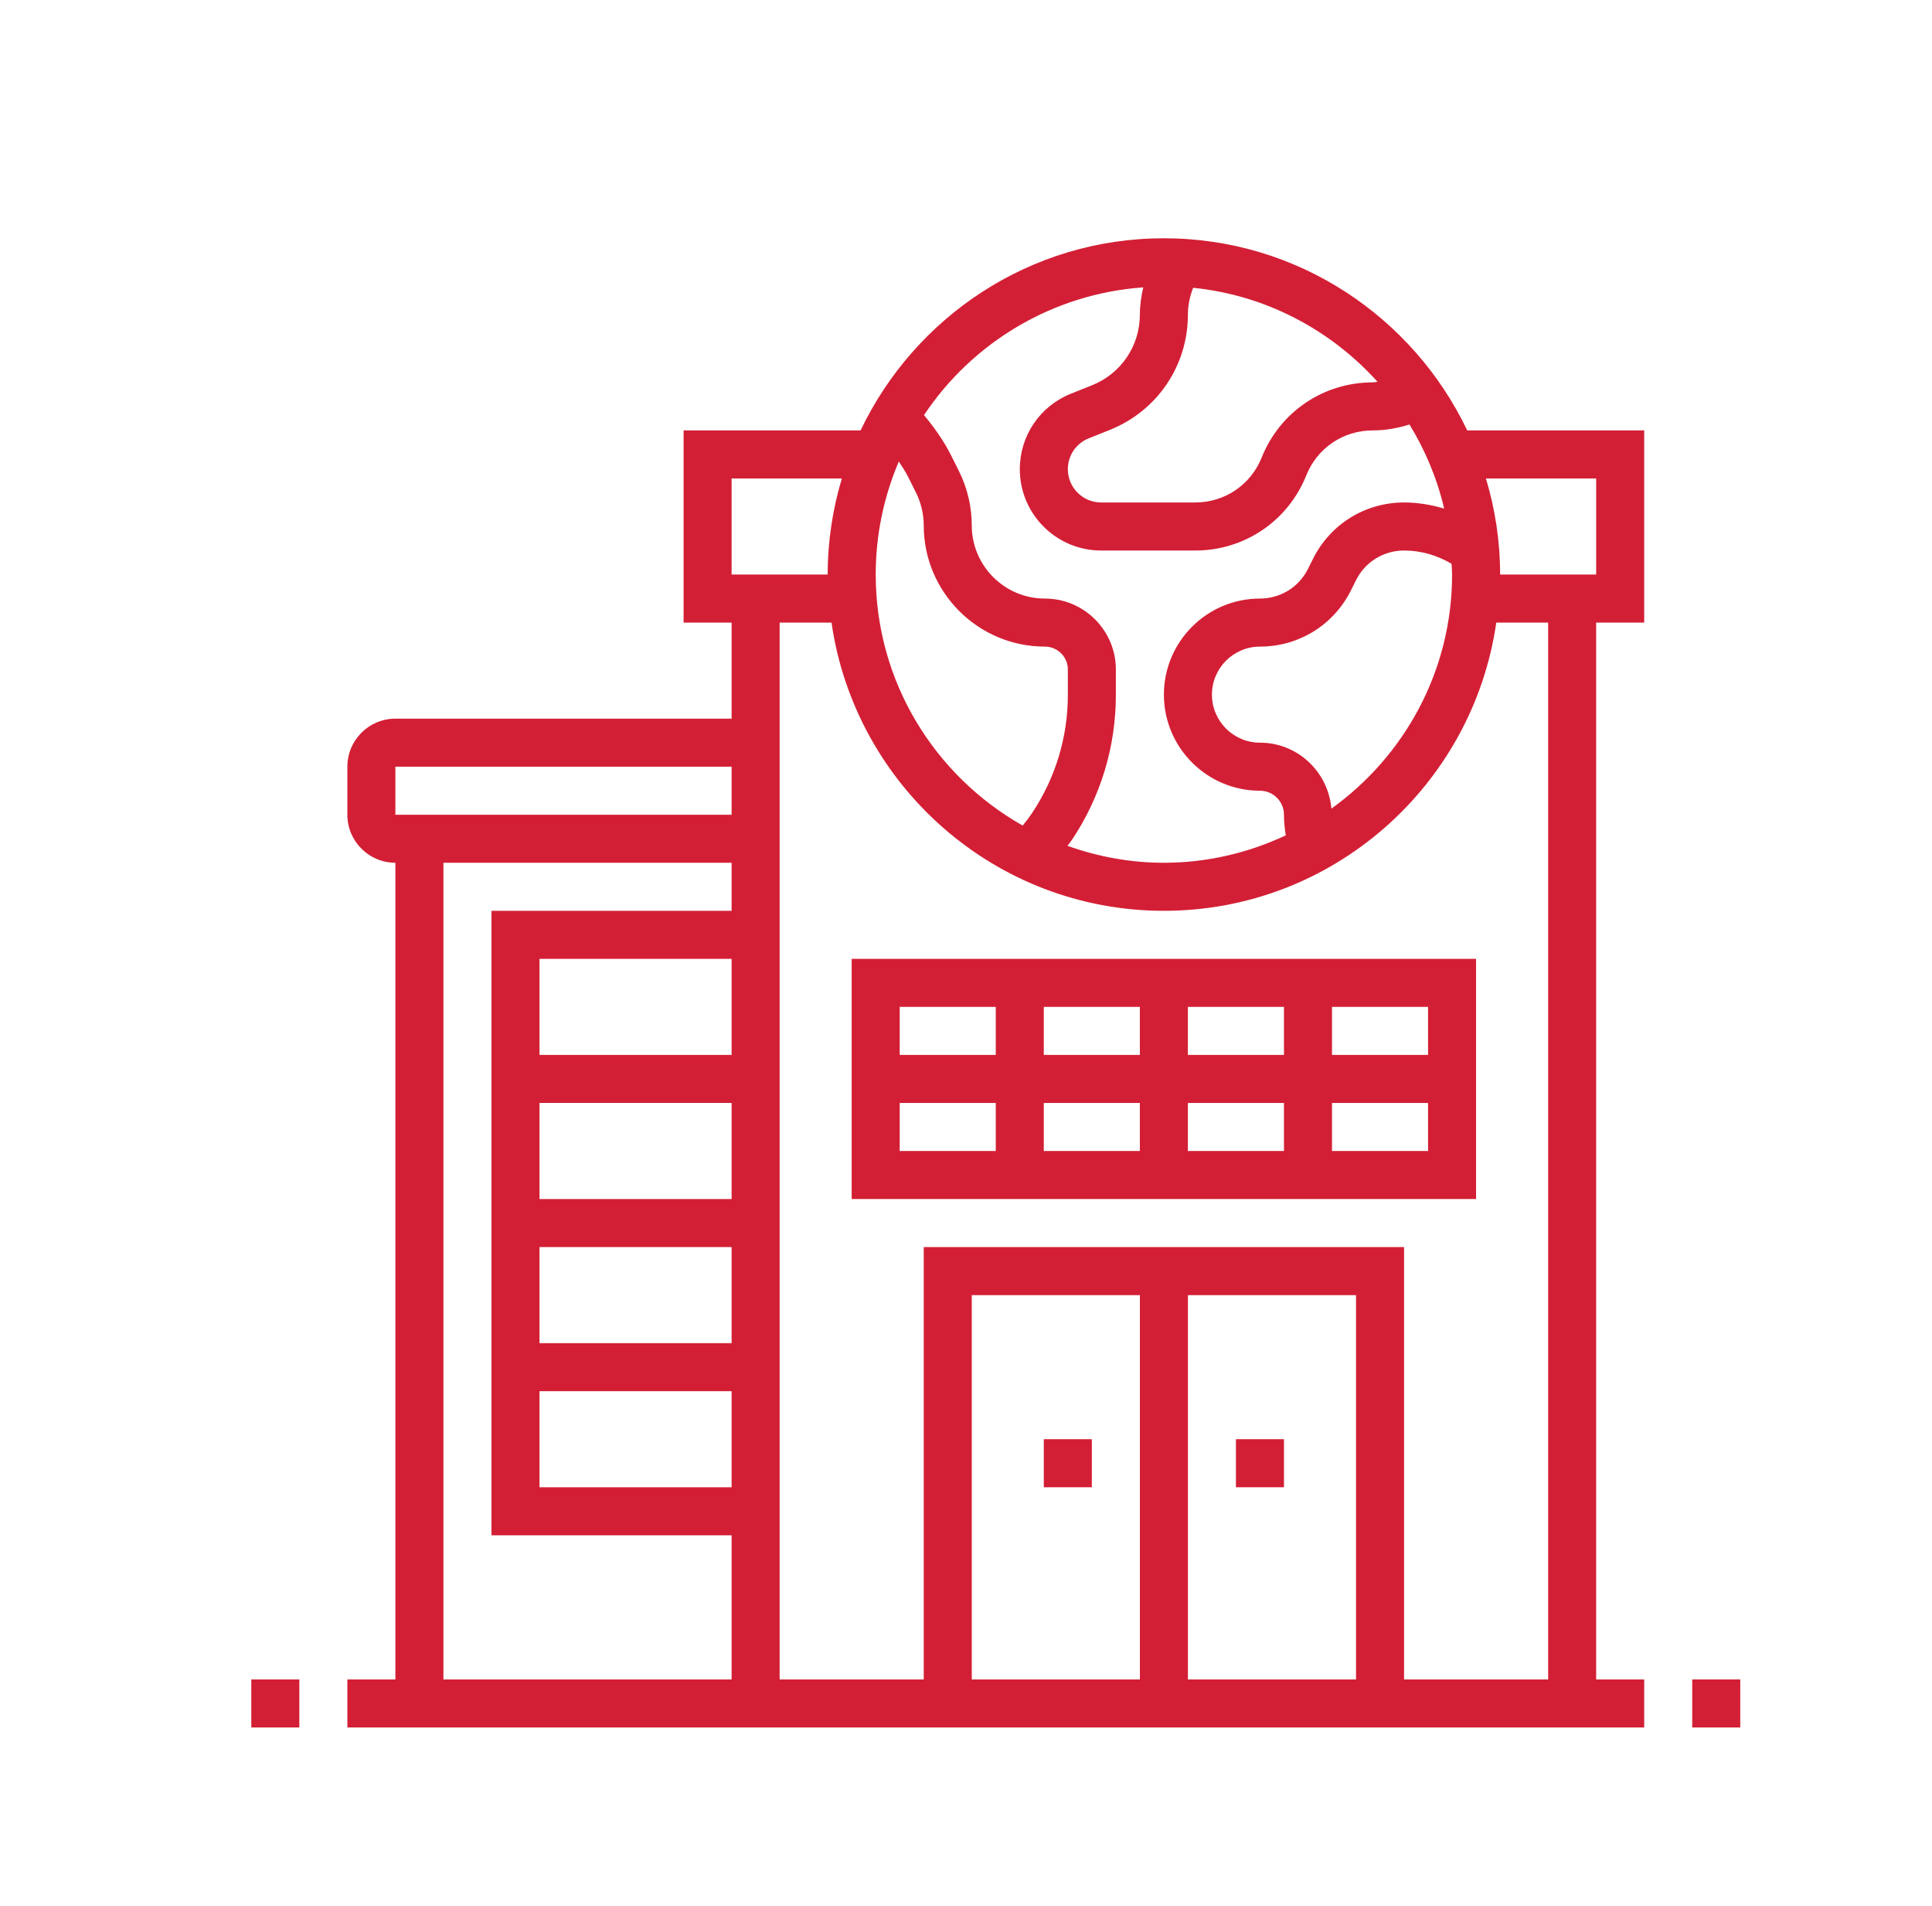 <?xml version="1.0" encoding="UTF-8"?> <svg xmlns="http://www.w3.org/2000/svg" width="74" height="73" viewBox="0 0 74 73" fill="none"><path d="M66.656 64.316H64.816V66.156H66.656V64.316Z" fill="#D31F35"></path><path d="M11.465 64.316H9.625V66.156H11.465V64.316Z" fill="#D31F35"></path><path d="M44.58 9.125C39.455 9.125 35.035 12.14 32.962 16.484H26.183V23.843H28.022V27.522H15.144C14.13 27.522 13.305 28.347 13.305 29.362V31.202C13.305 32.216 14.13 33.041 15.144 33.041V64.317H13.305V66.156H62.977V64.317H61.137V23.843H62.977V16.484H56.198C54.125 12.14 49.704 9.125 44.58 9.125ZM55.618 22.003C55.618 25.696 53.789 28.964 50.995 30.968C50.874 29.557 49.701 28.442 48.259 28.442C47.245 28.442 46.42 27.617 46.42 26.602C46.42 25.588 47.245 24.763 48.259 24.763C49.745 24.763 51.081 23.938 51.745 22.608L51.939 22.22C52.289 21.519 52.994 21.083 53.779 21.083C54.419 21.083 55.038 21.262 55.597 21.589C55.603 21.727 55.618 21.863 55.618 22.003ZM52.763 14.621C52.7 14.625 52.638 14.644 52.575 14.644C50.692 14.644 49.024 15.775 48.325 17.522C47.907 18.568 46.909 19.243 45.783 19.243H42.175C41.472 19.243 40.901 18.672 40.901 17.969C40.901 17.446 41.215 16.981 41.701 16.787L42.507 16.464C44.326 15.737 45.5 14.003 45.5 12.045C45.5 11.693 45.571 11.352 45.7 11.022C48.496 11.304 50.977 12.643 52.763 14.621ZM43.79 11.005C43.711 11.347 43.66 11.695 43.66 12.045C43.66 13.246 42.94 14.31 41.825 14.755L41.018 15.078C39.829 15.554 39.061 16.689 39.061 17.969C39.061 19.686 40.458 21.083 42.175 21.083H45.783C47.666 21.083 49.335 19.953 50.034 18.205C50.451 17.159 51.449 16.484 52.575 16.484C53.053 16.484 53.524 16.402 53.986 16.257C54.59 17.24 55.043 18.323 55.315 19.477C54.818 19.33 54.304 19.243 53.779 19.243C52.293 19.243 50.957 20.069 50.293 21.398L50.099 21.786C49.749 22.487 49.044 22.923 48.259 22.923C46.23 22.923 44.58 24.573 44.58 26.602C44.58 28.631 46.23 30.282 48.259 30.282C48.767 30.282 49.179 30.694 49.179 31.202C49.179 31.457 49.204 31.72 49.248 31.991C47.828 32.658 46.249 33.041 44.58 33.041C43.283 33.041 42.043 32.805 40.886 32.392C40.943 32.313 41.01 32.235 41.063 32.156C42.16 30.509 42.74 28.595 42.74 26.618V25.641C42.74 24.142 41.521 22.923 40.022 22.923C38.477 22.923 37.221 21.666 37.221 20.122C37.221 19.407 37.052 18.689 36.732 18.046L36.422 17.426C36.151 16.886 35.792 16.381 35.391 15.897C37.234 13.134 40.289 11.255 43.79 11.005ZM34.427 17.675C34.55 17.865 34.677 18.052 34.776 18.249L35.085 18.868C35.279 19.256 35.381 19.69 35.381 20.122C35.381 22.681 37.463 24.763 40.022 24.763C40.506 24.763 40.901 25.157 40.901 25.641V26.618C40.901 28.23 40.427 29.792 39.532 31.136C39.426 31.295 39.306 31.455 39.171 31.616C35.816 29.72 33.542 26.125 33.542 22.003C33.542 20.468 33.858 19.005 34.427 17.675ZM28.022 18.324H32.245C31.895 19.491 31.702 20.724 31.702 22.003H28.022V18.324ZM28.022 40.4H20.664V36.721H28.022V40.4ZM20.664 42.24H28.022V45.919H20.664V42.24ZM20.664 47.759H28.022V51.438H20.664V47.759ZM20.664 53.278H28.022V56.958H20.664V53.278ZM15.144 29.362H28.022V31.202H15.144V29.362ZM16.984 33.041H28.022V34.881H18.824V58.797H28.022V64.317H16.984V33.041ZM51.939 64.317H45.5V49.599H51.939V64.317ZM43.66 64.317H37.221V49.599H43.66V64.317ZM59.298 64.317H53.779V47.759H35.381V64.317H29.862V23.843H31.849C32.747 30.073 38.105 34.881 44.58 34.881C51.055 34.881 56.414 30.073 57.311 23.843H59.298V64.317ZM61.137 18.324V22.003H57.458C57.458 20.724 57.265 19.491 56.915 18.324H61.137Z" fill="#D31F35"></path><path d="M32.621 36.721V45.919H56.537V36.721H32.621ZM54.698 40.4H51.018V38.56H54.698V40.4ZM43.659 42.24V44.08H39.98V42.24H43.659ZM39.98 40.4V38.56H43.659V40.4H39.98ZM45.499 42.24H49.179V44.08H45.499V42.24ZM45.499 40.4V38.56H49.179V40.4H45.499ZM38.14 38.56V40.4H34.461V38.56H38.14ZM34.461 42.24H38.14V44.08H34.461V42.24ZM51.018 44.08V42.24H54.698V44.08H51.018Z" fill="#D31F35"></path><path d="M49.179 55.118H47.339V56.958H49.179V55.118Z" fill="#D31F35"></path><path d="M41.82 55.118H39.98V56.958H41.82V55.118Z" fill="#D31F35"></path></svg> 